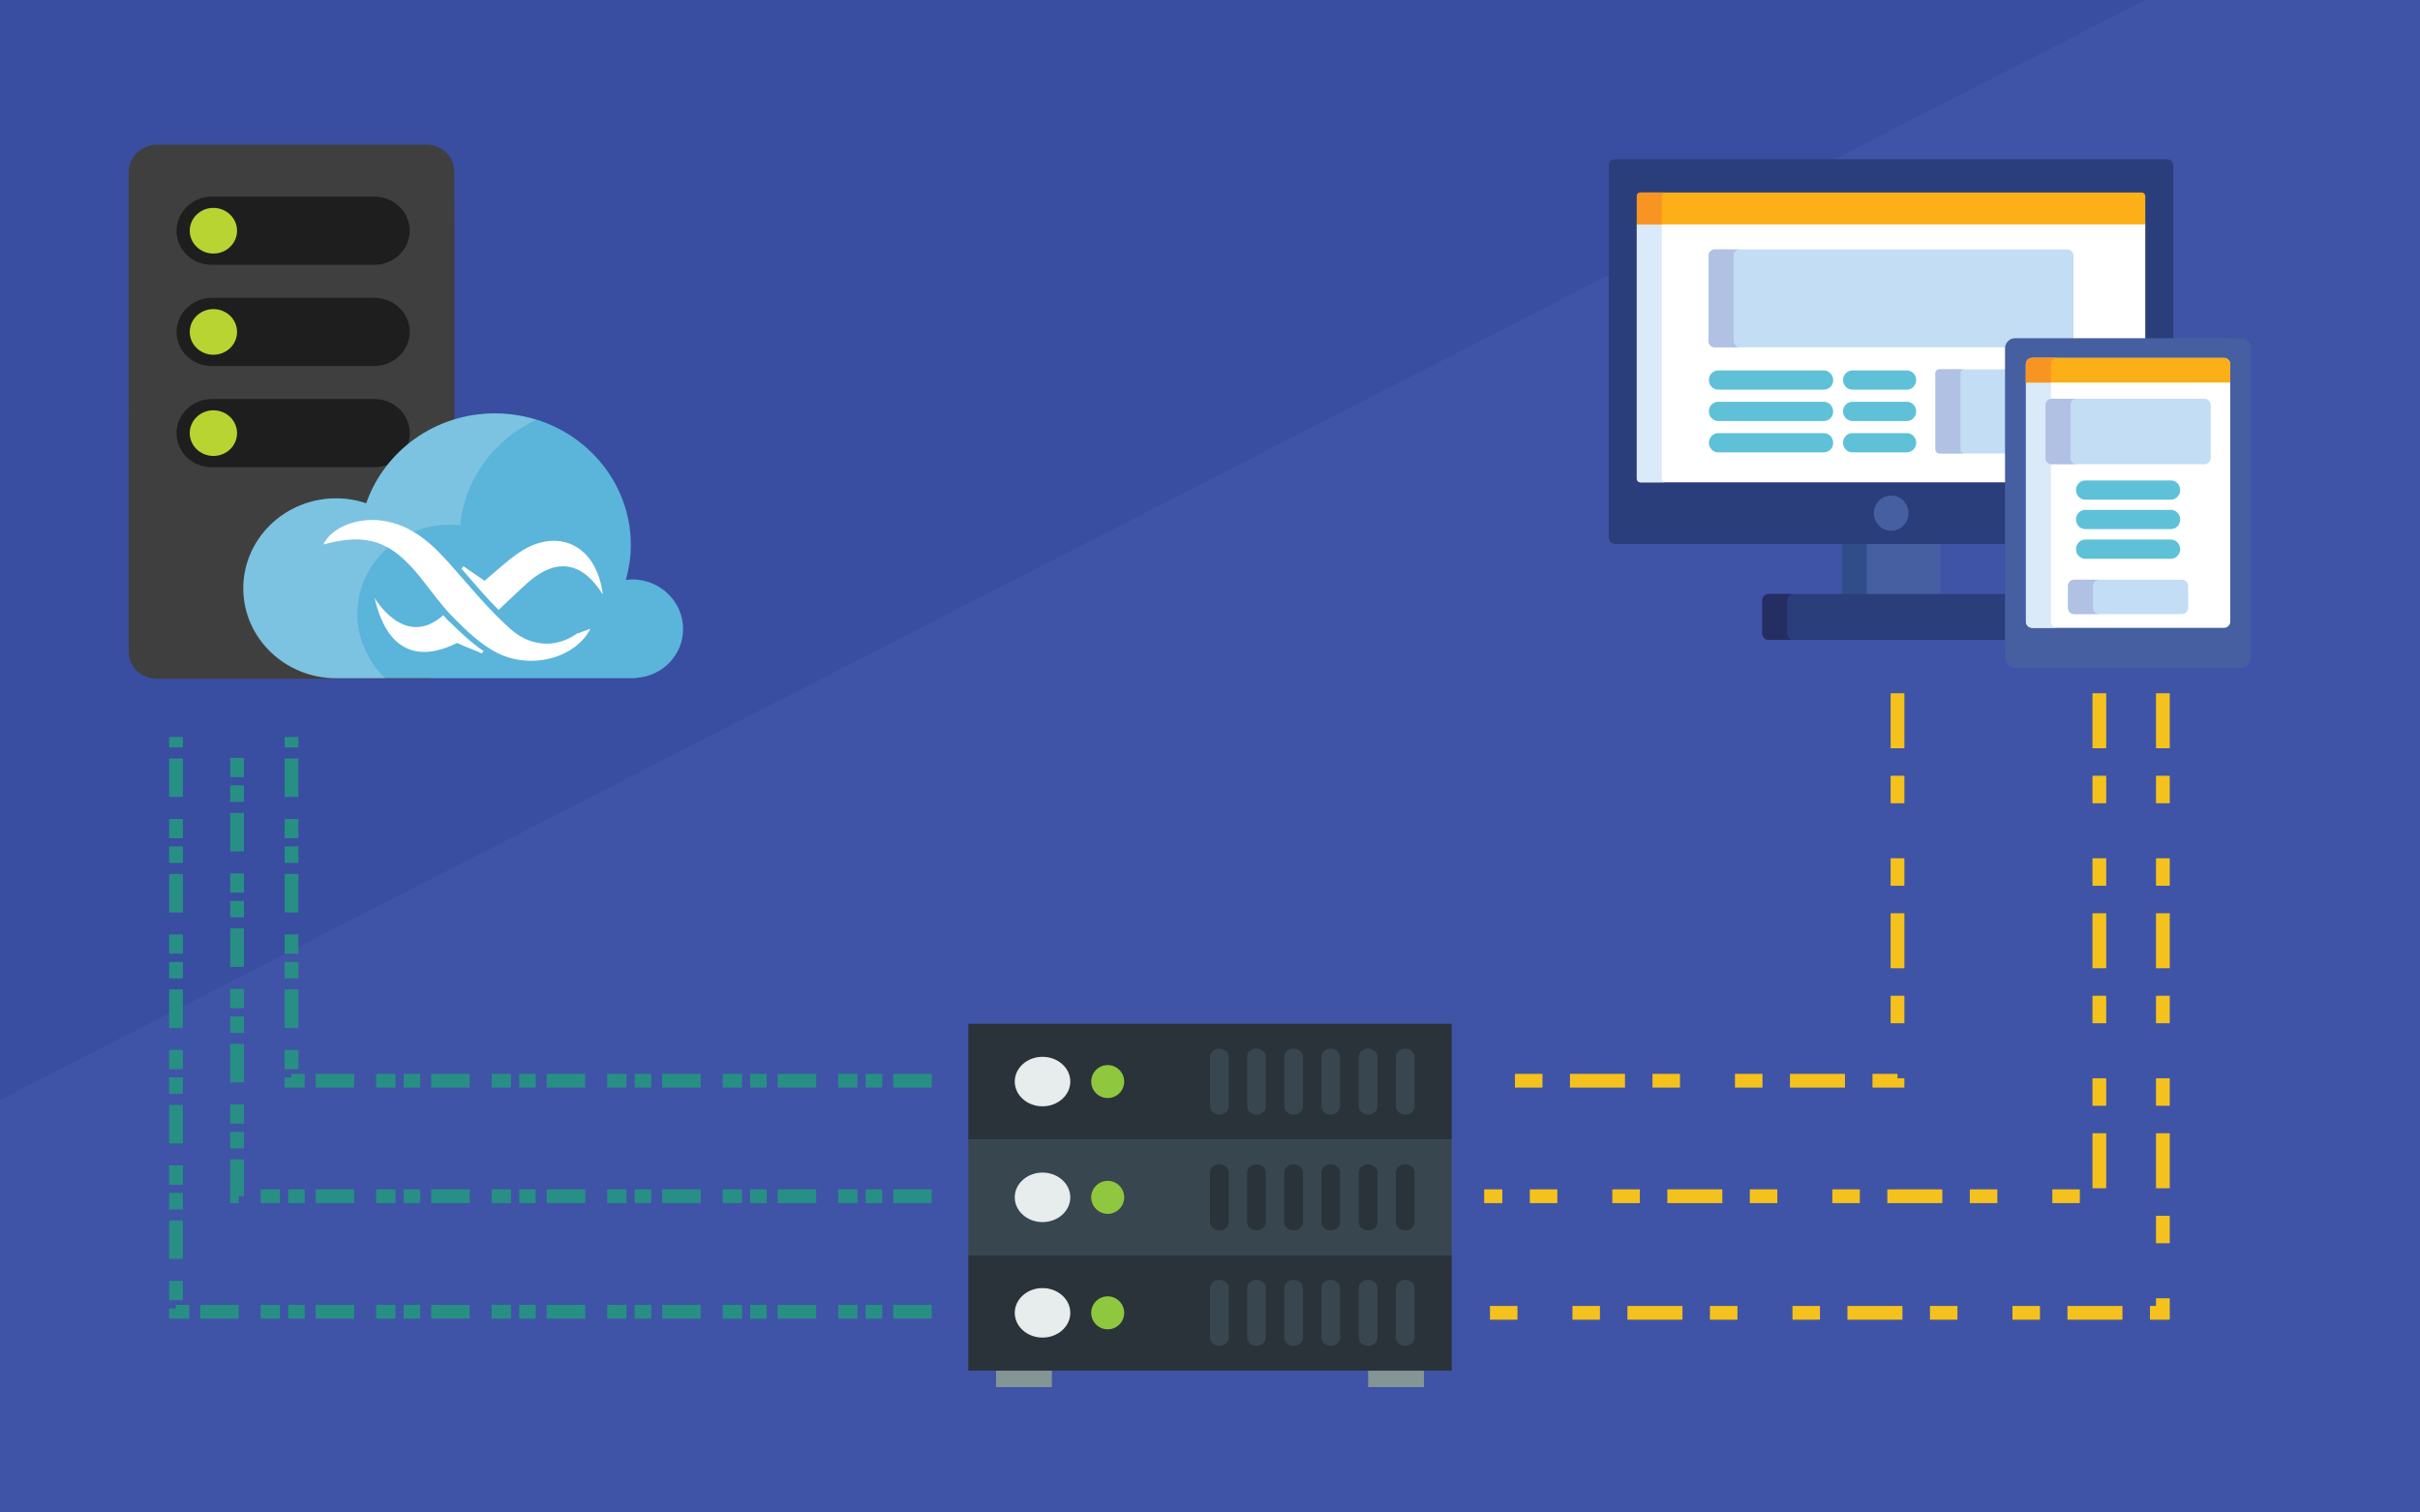 <svg xmlns="http://www.w3.org/2000/svg" xmlns:xlink="http://www.w3.org/1999/xlink" version="1.1" x="0px" y="0px"
     viewBox="0 0 880 550" style="enable-background:new 0 0 880 550;" xml:space="preserve">
<style type="text/css">
	.st0{fill:#394DA1;}
	.st1{fill:#839594;}
	.st2{fill:#293339;}
	.st3{fill:#E7ECEC;}
	.st4{fill:#384650;}
	.st5{fill:#2CC5F4;}
	.st6{fill:#8FC73F;}
	.st7{fill:none;stroke:#288F85;stroke-width:5;stroke-miterlimit:10;}
	.st8{fill:none;stroke:#F5C21D;stroke-width:5;stroke-miterlimit:10;}
	.st9{fill:#3F3F3F;}
	.st10{fill:#1E1E1E;}
	.st11{fill:#B8D433;}
	.st12{fill:#5BB4DA;}
	.st13{opacity:0.2;fill:#FFFFFF;enable-background:new    ;}
	.st14{fill:#FFFFFF;}
	.st15{fill:#455FA1;}
	.st16{fill:#304D8A;}
	.st17{fill:#2A3E7C;}
	.st18{fill:#242E62;}
	.st19{fill:#DAEAF8;}
	.st20{fill:#C3DDF4;}
	.st21{fill:#B0C1E3;}
	.st22{fill:#FCAF17;}
	.st23{fill:#F89422;}
	.st24{fill:#5EC1D8;}


    #bl-rt-lines .st8{
        stroke-dasharray: 20,10,10;
        animation: draw 0.2s infinite;
    }

    #bl-rt-lines .st7{
        stroke-dasharray: 14,4,6,3,7,8;
        animation: draw 0.15s infinite;
    }

    @keyframes draw {
  from {
    stroke-dashoffset: 0
  }
  to {
    stroke-dashoffset: 30;
  }
</style>
    <g>
	    <rect class="st0" width="880" height="550"/>
        <polyline points="0,400 780,0 880,0 880,550 0,550" fill="#3f54a6"/>
    </g>

    <g id="rt">
	    <rect x="362.2" y="498.4" class="st1" width="20.3" height="6"/>
        <rect x="497.5" y="498.4" class="st1" width="20.3" height="6"/>
        <rect x="352.1" y="456.4" class="st2" width="175.8" height="42"/>
        <ellipse class="st3" cx="379.1" cy="477.4" rx="10.1" ry="9"/>
        <g>
		    <path class="st4"
                  d="M511,465.4c-1.9,0-3.4,1.3-3.4,3v18c0,1.7,1.5,3,3.4,3s3.4-1.3,3.4-3v-18C514.4,466.7,512.9,465.4,511,465.4z    "/>
            <path class="st4"
                  d="M497.5,465.4c-1.9,0-3.4,1.3-3.4,3v18c0,1.7,1.5,3,3.4,3c1.9,0,3.4-1.3,3.4-3v-18    C500.9,466.7,499.3,465.4,497.5,465.4z"/>
            <path class="st4"
                  d="M483.9,465.4c-1.9,0-3.4,1.3-3.4,3v18c0,1.7,1.5,3,3.4,3c1.9,0,3.4-1.3,3.4-3v-18    C487.3,466.7,485.8,465.4,483.9,465.4z"/>
            <path class="st4"
                  d="M470.4,465.4c-1.9,0-3.4,1.3-3.4,3v18c0,1.7,1.5,3,3.4,3c1.9,0,3.4-1.3,3.4-3v-18    C473.8,466.7,472.3,465.4,470.4,465.4z"/>
            <path class="st4"
                  d="M456.9,465.4c-1.9,0-3.4,1.3-3.4,3v18c0,1.7,1.5,3,3.4,3c1.9,0,3.4-1.3,3.4-3v-18    C460.3,466.7,458.8,465.4,456.9,465.4z"/>
            <path class="st4"
                  d="M443.4,465.4c-1.9,0-3.4,1.3-3.4,3v18c0,1.7,1.5,3,3.4,3c1.9,0,3.4-1.3,3.4-3v-18    C446.8,466.7,445.3,465.4,443.4,465.4z"/>
	    </g>
        <rect x="352.1" y="414.4" class="st4" width="175.8" height="42"/>
        <ellipse class="st3" cx="379.1" cy="435.4" rx="10.1" ry="9"/>
        <g>
		<path class="st2"
              d="M511,423.4c-1.9,0-3.4,1.3-3.4,3v18c0,1.7,1.5,3,3.4,3s3.4-1.3,3.4-3v-18C514.4,424.7,512.9,423.4,511,423.4z    "/>
            <path class="st2"
                  d="M497.5,423.4c-1.9,0-3.4,1.3-3.4,3v18c0,1.7,1.5,3,3.4,3c1.9,0,3.4-1.3,3.4-3v-18    C500.9,424.7,499.3,423.4,497.5,423.4z"/>
            <path class="st2"
                  d="M483.9,423.4c-1.9,0-3.4,1.3-3.4,3v18c0,1.7,1.5,3,3.4,3c1.9,0,3.4-1.3,3.4-3v-18    C487.3,424.7,485.8,423.4,483.9,423.4z"/>
            <path class="st2"
                  d="M470.4,423.4c-1.9,0-3.4,1.3-3.4,3v18c0,1.7,1.5,3,3.4,3c1.9,0,3.4-1.3,3.4-3v-18    C473.8,424.7,472.3,423.4,470.4,423.4z"/>
            <path class="st2"
                  d="M456.9,423.4c-1.9,0-3.4,1.3-3.4,3v18c0,1.7,1.5,3,3.4,3c1.9,0,3.4-1.3,3.4-3v-18    C460.3,424.7,458.8,423.4,456.9,423.4z"/>
            <path class="st2"
                  d="M443.4,423.4c-1.9,0-3.4,1.3-3.4,3v18c0,1.7,1.5,3,3.4,3c1.9,0,3.4-1.3,3.4-3v-18    C446.8,424.7,445.3,423.4,443.4,423.4z"/>
	</g>
        <rect x="352.1" y="372.3" class="st2" width="175.8" height="42"/>
        <ellipse class="st3" cx="379.1" cy="393.3" rx="10.1" ry="9"/>
        <g>
		<path class="st4"
              d="M511,381.3c-1.9,0-3.4,1.3-3.4,3v18c0,1.7,1.5,3,3.4,3s3.4-1.3,3.4-3v-18C514.4,382.7,512.9,381.3,511,381.3z    "/>
            <path class="st4"
                  d="M497.5,381.3c-1.9,0-3.4,1.3-3.4,3v18c0,1.7,1.5,3,3.4,3c1.9,0,3.4-1.3,3.4-3v-18    C500.9,382.7,499.3,381.3,497.5,381.3z"/>
            <path class="st4"
                  d="M483.9,381.3c-1.9,0-3.4,1.3-3.4,3v18c0,1.7,1.5,3,3.4,3c1.9,0,3.4-1.3,3.4-3v-18    C487.3,382.7,485.8,381.3,483.9,381.3z"/>
            <path class="st4"
                  d="M470.4,381.3c-1.9,0-3.4,1.3-3.4,3v18c0,1.7,1.5,3,3.4,3c1.9,0,3.4-1.3,3.4-3v-18    C473.8,382.7,472.3,381.3,470.4,381.3z"/>
            <path class="st4"
                  d="M456.9,381.3c-1.9,0-3.4,1.3-3.4,3v18c0,1.7,1.5,3,3.4,3c1.9,0,3.4-1.3,3.4-3v-18    C460.3,382.7,458.8,381.3,456.9,381.3z"/>
            <path class="st4"
                  d="M443.4,381.3c-1.9,0-3.4,1.3-3.4,3v18c0,1.7,1.5,3,3.4,3c1.9,0,3.4-1.3,3.4-3v-18    C446.8,382.7,445.3,381.3,443.4,381.3z"/>
	</g>
        <circle class="st6" cx="402.8" cy="393.3" r="6">
            <animate attributeName="fill" values="#81EA1C;#273138" dur=".6s" begin=".0s" repeatCount="indefinite"/>
        </circle>

        <circle class="st6" cx="402.8" cy="435.4" r="6">
            <animate attributeName="fill" values="#81EA1C;#273138" dur=".6s" begin=".5s" repeatCount="indefinite"/>
        </circle>

        <circle class="st6" cx="402.8" cy="477.4" r="6">
            <animate attributeName="fill" values="#81EA1C;#273138" dur=".6s" begin=".3s" repeatCount="indefinite"/>
        </circle>
</g>
    <g id="bl-rt-lines">
	    <polyline class="st7" points="338.8,477 64,477 64,268  "/>
        <polyline class="st7" points="338.8,435 86.2,435 86.2,268  "/>
        <polyline class="st7" points="338.8,393 106,393 106,268  "/>


        <polyline class="st8" points="786.5,252.1 786.5,477.4 539.7,477.4"/>
        <polyline class="st8" points="763.4,252.1 763.4,435 539.7,435"/>
        <polyline class="st8" points="690,252.1 690,393 539.7,393"/>


</g>
    <g id="bl">
	<path class="st9"
          d="M165.3,236.9c0,5.4-4.6,9.8-10.2,9.9H57c-5.7,0-10.2-4.4-10.2-9.9V62.5c0-5.4,4.6-9.8,10.2-9.9h98   c5.7,0,10.2,4.4,10.2,9.9C165.3,62.5,165.3,236.9,165.3,236.9z"/>
        <g>
		<path id="B_6_" class="st10"
              d="M64.2,157.5c0-6.8,5.8-12.4,12.9-12.4c0,0,0,0,0,0h59c7.1,0,12.9,5.5,12.9,12.4    s-5.8,12.4-12.9,12.4l0,0H77C69.9,169.9,64.2,164.4,64.2,157.5C64.2,157.5,64.2,157.5,64.2,157.5z"/>
	</g>
        <ellipse class="st11" cx="77.6" cy="157.5" rx="8.6" ry="8.3"/>
        <g>
		<path id="B_2_" class="st10"
              d="M64.2,120.7c0-6.8,5.8-12.4,12.9-12.4c0,0,0,0,0,0h59c7.1,0,12.9,5.5,12.9,12.4    c0,6.8-5.8,12.4-12.9,12.4l0,0H77C69.9,133.1,64.2,127.6,64.2,120.7C64.2,120.7,64.2,120.7,64.2,120.7z"/>
	</g>
        <ellipse class="st11" cx="77.6" cy="120.7" rx="8.6" ry="8.3"/>
        <g>
		<path id="B_1_" class="st10"
              d="M64.2,83.9c0-6.8,5.8-12.4,12.9-12.4c0,0,0,0,0,0h59c7.1,0,12.9,5.5,12.9,12.4    c0,6.8-5.8,12.4-12.9,12.4l0,0H77C69.9,96.3,64.2,90.8,64.2,83.9C64.2,84,64.2,84,64.2,83.9z"/>
	</g>
        <ellipse class="st11" cx="77.6" cy="83.9" rx="8.6" ry="8.3"/>
        <path class="st12"
              d="M248.4,228.7c0-9.9-8.3-18-18.5-18c-0.8,0-1.5,0.1-2.3,0.2c1.1-4,1.8-8.3,1.8-12.7   c0-26.4-22.1-47.9-49.4-47.9c-21.8,0-40.2,13.7-46.8,32.7c-3.5-1.2-7.2-1.8-11-1.8c-18.6,0-33.7,14.7-33.7,32.7   s15.1,32.7,33.7,32.7h109.2l0-0.1C240.9,245.9,248.4,238.2,248.4,228.7"/>
        <path class="st13"
              d="M140.1,246.7c-4.4-4.2-7.7-9.7-9.3-16c-4.2-17.6,7.1-35.1,25.3-39.1c3.8-0.8,7.5-1,11.2-0.6   c1.7-16.5,12.1-31.1,27.6-38.3c-4.7-1.5-9.8-2.3-15-2.3c-21.8,0-40.2,13.7-46.8,32.7c-3.5-1.2-7.3-1.8-11-1.8   c-18.6,0-33.7,14.7-33.7,32.7s15.1,32.7,33.8,32.7h0H140.1L140.1,246.7z"/>
        <path class="st14"
              d="M210,230.4c1.5-0.6,3.1-1.2,4.7-1.8c-5.3,10.6-21.6,15.2-34.1,8.7c-5.7-2.9-10.7-7.7-15.4-12.4   c-4.7-4.7-8.5-10.2-12.7-15.4c-10.5-12.9-19.3-15.8-34.9-11.5c2.9-6.2,12.2-9.9,21.2-8.7c10.8,1.5,18.1,8.2,24.9,15.9   c7.1,8,13.9,16.4,21.9,23.5c7.8,7,17.4,6.8,24.6,1.4L210,230.4"/>
        <path class="st14"
              d="M181.3,221.8c4-3.7,7.3-7,10.8-10.1c10.2-8.9,19.6-7.6,27.1,4.5c-2.2-18-16.3-24.7-30.4-15.3   c-4.4,3-8.3,6.7-12.6,10.3c-2.6-1.8-5.1-3.5-7.7-5.3c-0.2,0.3-0.4,0.6-0.7,0.9c0.7,0.8,1.4,1.6,2,2.3   C173.6,213.5,177.3,217.8,181.3,221.8 M161.2,223.7c-14.1,12.6-25-6.3-25-6.3c5.5,23.7,20.1,21.4,30,16.4c2.6,1.3,6.5,2.6,9,3.8   c0.2-0.3,0.4-0.6,0.7-0.8c-4.4-3-8.4-6.7-12.1-10.4C162.8,225.6,162,224.7,161.2,223.7"/>
</g>
    <g id="client">
	<rect x="669.7" y="197.3" class="st15" width="35.9" height="19.2"/>
        <rect x="669.7" y="197.3" class="st16" width="9.1" height="19.2"/>
        <path class="st17" d="M729.6,216h-86.4c-1.3,0-2.3,1.1-2.3,2.4v11.9c0,1.3,1,2.4,2.3,2.4h86.4V216L729.6,216z"/>
        <path class="st18"
              d="M649.9,230.3v-11.9c0-1.3,1-2.4,2.3-2.4h-9.1c-1.3,0-2.3,1.1-2.3,2.4v11.9c0,1.3,1,2.4,2.3,2.4h9.1   C651,232.7,649.9,231.6,649.9,230.3z"/>
        <path class="st17"
              d="M788,57.9H587.3c-1.3,0-2.3,1.1-2.3,2.4v135.1c0,1.3,1,2.4,2.3,2.4h142.2v-71.1c0-1.8,1.4-3.3,3.2-3.3h57.6   V60.3C790.4,59,789.3,57.9,788,57.9z"/>
        <path class="st14" d="M595.2,174c0,0.8,0.6,1.4,1.4,1.4h132.9v-48.8c0-1.8,1.4-3.3,3.2-3.3h47.4V81.2H595.2V174z"/>
        <path class="st19" d="M604.3,174V81.2h-9.1V174c0,0.8,0.6,1.4,1.4,1.4h9.1C604.9,175.5,604.3,174.8,604.3,174z"/>
        <ellipse class="st15" cx="687.7" cy="186.6" rx="6.3" ry="6.4"/>
        <path class="st20" d="M729.6,134.3h-24.4c-0.8,0-1.4,0.6-1.4,1.4v27.8c0,0.8,0.6,1.4,1.4,1.4h24.4V134.3z"/>
        <path class="st21"
              d="M712.9,163.5v-27.8c0-0.8,0.6-1.4,1.4-1.4h-9.1c-0.8,0-1.4,0.6-1.4,1.4v27.8c0,0.8,0.6,1.4,1.4,1.4h9.1   C713.5,164.9,712.9,164.2,712.9,163.5z"/>
        <path class="st20"
              d="M732.8,123.4H754V93c0-1.3-1-2.3-2.3-2.3H623.6c-1.3,0-2.3,1-2.3,2.3v31c0,1.3,1,2.3,2.3,2.3h106   C729.8,124.7,731.1,123.4,732.8,123.4z"/>
        <path class="st21"
              d="M630.4,124V93c0-1.3,1-2.3,2.3-2.3h-9.1c-1.3,0-2.3,1-2.3,2.3v31c0,1.3,1,2.3,2.3,2.3h9.1   C631.4,126.3,630.4,125.2,630.4,124z"/>
        <path class="st22" d="M778.8,70H596.6c-0.8,0-1.4,0.6-1.4,1.4v10.2h184.9V71.4C780.2,70.7,779.5,70,778.8,70z"/>
        <path class="st23" d="M605.7,70h-9.1c-0.8,0-1.4,0.6-1.4,1.4v10.2h9.1V71.4C604.3,70.7,604.9,70,605.7,70z"/>
        <g>
		<path class="st24"
              d="M663.2,141.7h-38.4c-1.9,0-3.4-1.6-3.4-3.5c0-1.9,1.5-3.5,3.4-3.5h38.4c1.9,0,3.4,1.6,3.4,3.5    C666.7,140.1,665.1,141.7,663.2,141.7z"/>
            <path class="st24"
                  d="M663.2,153.1h-38.4c-1.9,0-3.4-1.6-3.4-3.5c0-1.9,1.5-3.5,3.4-3.5h38.4c1.9,0,3.4,1.6,3.4,3.5    C666.7,151.5,665.1,153.1,663.2,153.1z"/>
            <path class="st24"
                  d="M663.2,164.5h-38.4c-1.9,0-3.4-1.6-3.4-3.5c0-1.9,1.5-3.5,3.4-3.5h38.4c1.9,0,3.4,1.6,3.4,3.5    C666.7,162.9,665.1,164.5,663.2,164.5z"/>
            <path class="st24"
                  d="M693.4,141.7h-19.8c-1.9,0-3.4-1.6-3.4-3.5c0-1.9,1.5-3.5,3.4-3.5h19.8c1.9,0,3.4,1.6,3.4,3.5    C696.8,140.1,695.3,141.7,693.4,141.7z"/>
            <path class="st24"
                  d="M693.4,153.1h-19.8c-1.9,0-3.4-1.6-3.4-3.5c0-1.9,1.5-3.5,3.4-3.5h19.8c1.9,0,3.4,1.6,3.4,3.5    C696.8,151.5,695.3,153.1,693.4,153.1z"/>
            <path class="st24"
                  d="M693.4,164.5h-19.8c-1.9,0-3.4-1.6-3.4-3.5c0-1.9,1.5-3.5,3.4-3.5h19.8c1.9,0,3.4,1.6,3.4,3.5    C696.8,162.9,695.3,164.5,693.4,164.5z"/>
	</g>
        <path class="st15"
              d="M814.9,123c2,0,3.6,1.7,3.6,3.7v112.5c0,2-1.6,3.7-3.6,3.7h-82.2c-2,0-3.6-1.7-3.6-3.7V126.7   c0-2,1.6-3.7,3.6-3.7L814.9,123L814.9,123z"/>
        <path class="st14"
              d="M739,228.3c-1.3,0-2.3-1-2.3-2.3v-93.5c0-1.3,1-2.3,2.3-2.3h69.7c1.3,0,2.3,1,2.3,2.3V226   c0,1.3-1,2.3-2.3,2.3H739z"/>
        <path class="st19"
              d="M745.8,226v-93.5c0-1.3,1-2.3,2.3-2.3H739c-1.3,0-2.3,1-2.3,2.3V226c0,1.3,1,2.3,2.3,2.3h9.1   C746.8,228.3,745.8,227.3,745.8,226z"/>
        <path class="st15"
              d="M769.6,237.6c-1.3,0-2.3-1-2.3-2.3v-0.9c0-1.3,1-2.3,2.3-2.3h8.5c1.3,0,2.3,1,2.3,2.3v0.9   c0,1.3-1,2.3-2.3,2.3H769.6z"/>
        <path class="st22" d="M811,139.1v-6.7c0-1.3-1-2.3-2.3-2.3H739c-1.3,0-2.3,1-2.3,2.3v6.7H811L811,139.1z"/>
        <path class="st23" d="M748.1,130.1H739c-1.3,0-2.3,1-2.3,2.3v6.7h9.1v-6.7C745.8,131.2,746.8,130.1,748.1,130.1z"/>
        <g>
		<path class="st24"
              d="M789.4,181.7h-31.1c-1.9,0-3.4-1.6-3.4-3.5c0-1.9,1.5-3.5,3.4-3.5h31.1c1.9,0,3.4,1.6,3.4,3.5    C792.8,180.1,791.3,181.7,789.4,181.7z"/>
            <path class="st24"
                  d="M789.4,192.4h-31.1c-1.9,0-3.4-1.6-3.4-3.5c0-1.9,1.5-3.5,3.4-3.5h31.1c1.9,0,3.4,1.6,3.4,3.5    C792.8,190.9,791.3,192.4,789.4,192.4z"/>
            <path class="st24"
                  d="M789.4,203.2h-31.1c-1.9,0-3.4-1.6-3.4-3.5c0-1.9,1.5-3.5,3.4-3.5h31.1c1.9,0,3.4,1.6,3.4,3.5    C792.8,201.6,791.3,203.2,789.4,203.2z"/>
	</g>
        <path class="st20"
              d="M803.9,166.5c0,1.3-1,2.3-2.3,2.3h-55.5c-1.3,0-2.3-1-2.3-2.3v-19.2c0-1.3,1-2.3,2.3-2.3h55.5   c1.3,0,2.3,1,2.3,2.3V166.5z"/>
        <path class="st21"
              d="M752.9,166.5v-19.2c0-1.3,1-2.3,2.3-2.3h-9.1c-1.3,0-2.3,1-2.3,2.3v19.2c0,1.3,1,2.3,2.3,2.3h9.1   C753.9,168.8,752.9,167.8,752.9,166.5z"/>
        <path class="st20"
              d="M795.7,221c0,1.3-1,2.3-2.3,2.3h-39.1c-1.3,0-2.3-1-2.3-2.3v-7.9c0-1.3,1-2.3,2.3-2.3h39.1   c1.3,0,2.3,1,2.3,2.3V221L795.7,221z"/>
        <path class="st21"
              d="M761.1,221v-7.9c0-1.3,1-2.3,2.3-2.3h-9.1c-1.3,0-2.3,1-2.3,2.3v7.9c0,1.3,1,2.3,2.3,2.3h9.1   C762.1,223.3,761.1,222.3,761.1,221z"/>
</g>
</svg>

